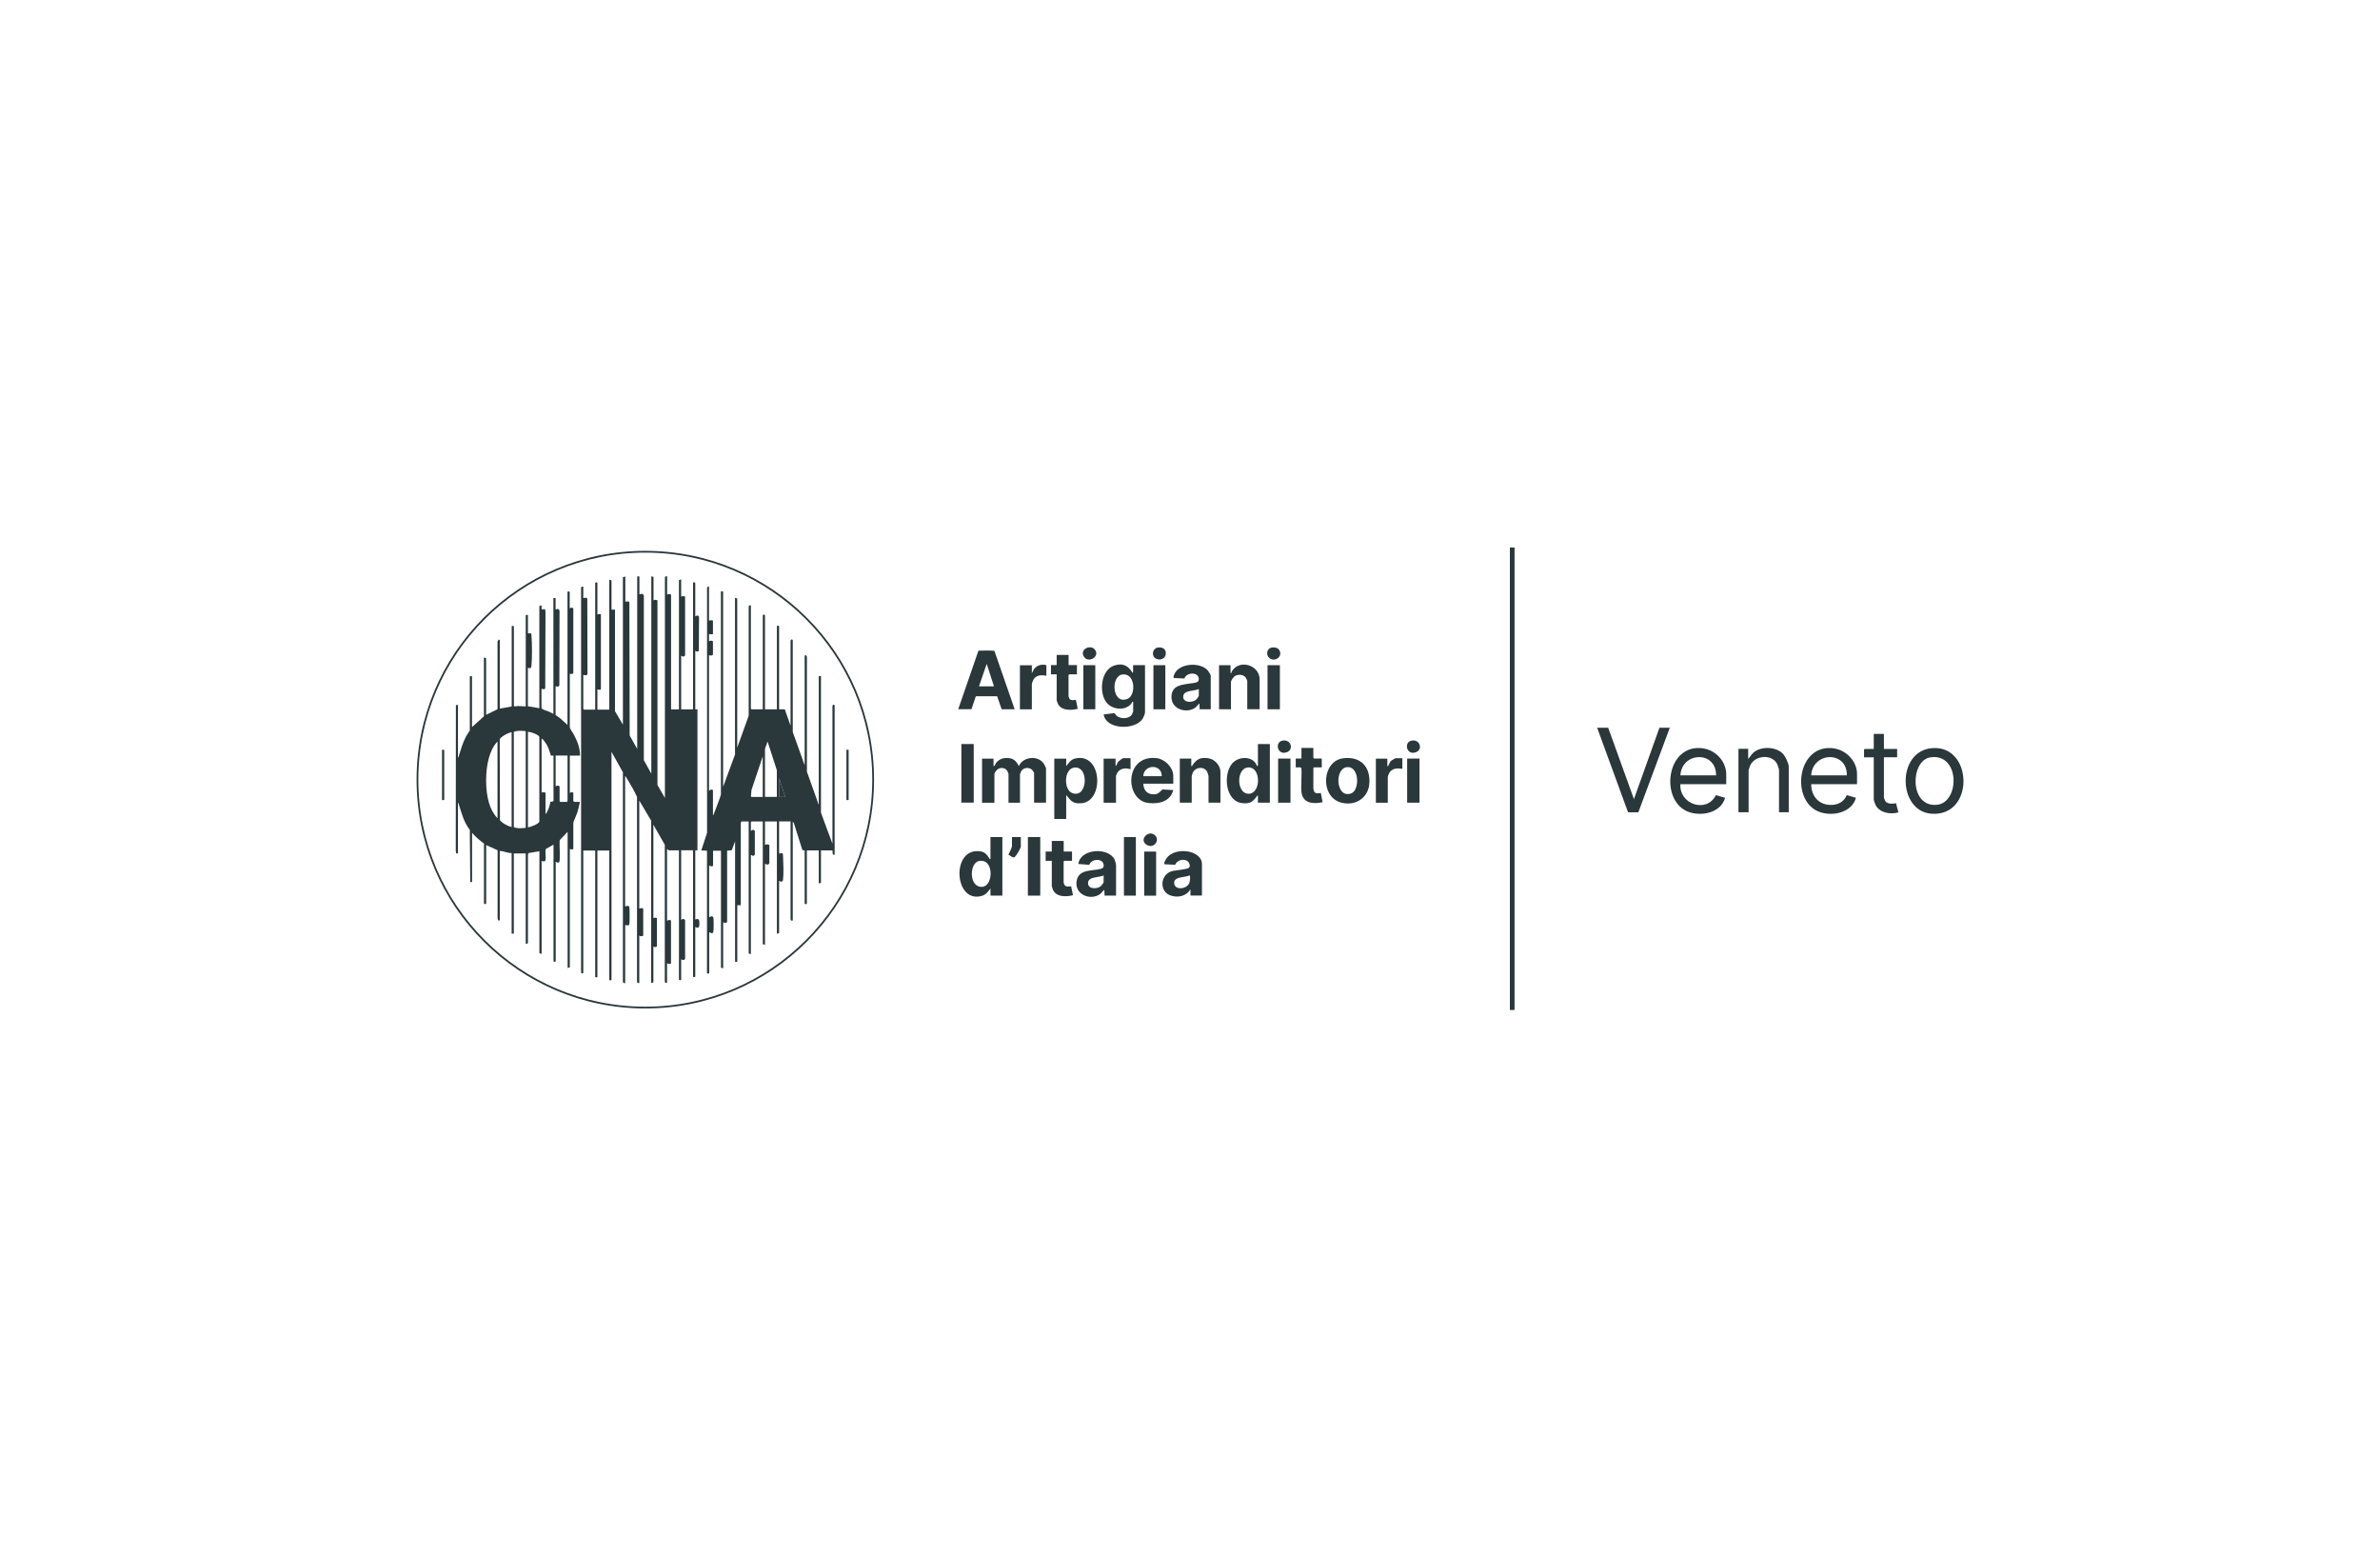 <?xml version="1.0" encoding="UTF-8"?>
<svg id="Livello_3" data-name="Livello 3" xmlns="http://www.w3.org/2000/svg" viewBox="0 0 379.59 248.3">
  <defs>
    <style>
      .cls-1 {
        fill: #2a373b;
        stroke-width: 0px;
      }
    </style>
  </defs>
  <g id="Livello_3-2" data-name="Livello 3">
    <g>
      <rect class="cls-1" x="240.82" y="87.3" width=".71" height="73.7"/>
      <rect class="cls-1" x="240.82" y="87.3" width=".71" height="73.7"/>
      <path class="cls-1" d="m271.82,119.35c-6.18-1.1-7.29,8.69-2.25,10.19,2.07.61,4.92-.03,5.57-2.34l-1.47-.42c-1.46,2.95-5.89,1.46-5.66-1.75h7.31v-1.58c0-1.97-1.59-3.75-3.5-4.09h0Zm-3.81,4.27c.22-3.78,5.72-3.96,5.69,0h-5.69Z"/>
      <path class="cls-1" d="m292.68,119.35c-6.14-1.09-7.27,8.62-2.3,10.17,2.07.65,4.98,0,5.63-2.32l-1.47-.42c-.4.96-1.22,1.48-2.26,1.55-2.06.14-3.41-1.29-3.41-3.3h7.31v-1.65c0-1.93-1.64-3.69-3.5-4.02h0Zm-3.81,4.27c.23-3.77,5.73-3.97,5.69,0h-5.69Z"/>
      <polygon class="cls-1" points="260.6 127.41 256.49 116.03 254.73 116.03 259.66 129.51 261.3 129.52 266.32 116.03 264.67 116.03 260.6 127.41"/>
      <path class="cls-1" d="m308.18,119.28c-5.71.44-5.53,9.97-.23,10.45,7.02.63,6.8-10.95.23-10.45Zm.81,9.03c-4.51.53-4.36-7.09-1.1-7.56,4.75-.69,4.68,7.14,1.1,7.56Z"/>
      <path class="cls-1" d="m279.63,120.03c-.35.31-.49.67-.81.98v-1.62h-1.55v10.12h1.62v-6.71c0-.08.23-.71.29-.83.79-1.59,3.51-1.77,4.29-.1.08.17.27.77.27.93v6.71h1.55v-7.27c0-.53-.56-1.69-.95-2.08-1.13-1.15-3.52-1.2-4.71-.14h0Z"/>
      <path class="cls-1" d="m300.72,127.76c-.04-.06-.25-.49-.25-.52v-6.5h2.11v-1.33h-2.11v-2.39h-1.62v2.39h-1.44l-.11.11v1.23h1.55v6.78c0,.08.24.72.29.83.65,1.25,2.39,1.54,3.64,1.17l-.38-1.46c-.52.1-1.33.16-1.69-.3h0Z"/>
    </g>
    <g>
      <path class="cls-1" d="m139.4,124.31c0,20.15-16.33,36.48-36.48,36.48s-36.48-16.33-36.48-36.48,16.33-36.48,36.48-36.48,36.48,16.33,36.48,36.48h0Zm-.28,0c0-19.99-16.21-36.2-36.2-36.2s-36.2,16.21-36.2,36.2,16.21,36.2,36.2,36.2,36.2-16.21,36.2-36.2h0Z"/>
      <path class="cls-1" d="m164.93,123.24v4.74h1.9v-5.44c0-.12-.22-.56-.3-.69-.86-1.48-3.36-1.26-4.03.3-.32-.63-.73-1.16-1.48-1.26-.88-.12-1.61.06-2.17.77-.12.16-.15.49-.39.49v-1.19h-1.83v7.03h1.97v-4.6c0-.18.37-.63.53-.74.5-.35,1.22-.25,1.54.29.03.05.18.43.18.45v4.6h1.83v-4.53s.14-.4.17-.46c.33-.62,1.23-.74,1.75-.27.07.07.33.47.33.52h0Z"/>
      <path class="cls-1" d="m180.38,112.28c.12-.13.13-.4.35-.39v1.58s-.18.42-.22.48c-.47.72-1.85.7-2.45.15-.14-.13-.18-.36-.39-.39l-1.65.21c.44,2.51,5.12,2.49,6.24.65.12-.19.36-.77.36-.97v-7.55h-1.9v1.19c-.17.04-.11-.03-.16-.09-.73-1.06-1.51-1.46-2.83-1.04-2.18.69-2.51,4.38-1.22,5.94.9,1.09,2.9,1.32,3.86.21h0Zm-1.42-4.73c2.11-.36,2.3,3.31.86,3.88-2.43.97-2.72-3.56-.86-3.88Z"/>
      <path class="cls-1" d="m155.65,111.01h3.38l.73,2.08h2.07l-3.23-9.31c-.1-.07-2.11-.07-2.36-.04-.08,0-.16,0-.21.07l-3.2,9.27h2.11l.7-2.08h0Zm1.72-5.16l1.16,3.58h-2.39l1.23-3.58Z"/>
      <path class="cls-1" d="m170.05,122.15v-1.19h-1.9v9.62h1.9v-3.72c.16-.04.12.03.16.09.7.9,1.07,1.23,2.33,1.11,3.61-.36,3.25-8.16-1.08-7.12-.7.17-1,.72-1.42,1.22h0Zm.94,4.29c-1.37-.54-1.32-3.88.37-4.06,2.4-.26,2.11,5.04-.37,4.06Z"/>
      <path class="cls-1" d="m157.97,136.97c-.17.04-.11-.03-.16-.09-.47-.68-.73-1.08-1.64-1.16-4.53-.44-3.97,8.44.45,7.11.68-.21.92-.64,1.35-1.15v1.12h1.9v-9.34h-1.9v3.51h0Zm-1.24,4.42c-2.21.27-2.21-3.84-.54-4.12,2.35-.4,2.27,3.91.54,4.12Z"/>
      <path class="cls-1" d="m200.62,122.04s-.11.13-.14.11c-.54-1.65-2.89-1.63-3.93-.45-1.52,1.72-1.15,6.13,1.65,6.36,1.24.1,1.58-.22,2.27-1.11.04-.06,0-.13.16-.09v1.12h1.9v-9.34h-1.9v3.41h0Zm-1.51,4.52c-1.89-.02-1.98-3.98-.12-4.19,2.17-.24,2.2,4.21.12,4.19Z"/>
      <path class="cls-1" d="m171.98,137.75l1.75.14c.33-1.01,2.28-1.11,2.3.1,0,.42-.26.49-.62.58-1.21.28-3.2.05-3.64,1.63-.63,2.31,2.04,3.51,3.69,2.35.17-.12.57-.66.67-.66l.04.91h1.83v-4.81c0-.2-.13-.7-.22-.9-.91-2.05-5.48-1.83-5.79.66h0Zm4.04,2.91c0,.07-.31.51-.4.59-.59.55-2.09.56-2.09-.44,0-1.11,1.82-.87,2.49-1.23v1.09Z"/>
      <path class="cls-1" d="m185.78,137.34c-.05.13-.19.41-.01.46l1.66.08c.28-.7,1.2-.99,1.85-.65.36.19.59.68.41,1.07-.16.33-2.31.45-2.83.61-1.88.61-1.94,3.23-.22,3.85,1.2.43,2.53.15,3.23-.95v.98h1.83v-5.02c0-2.4-4.96-2.93-5.91-.43h0Zm3.89,3.47c-.47,1.08-2.52,1.14-2.4-.15.09-.93,1.82-.74,2.43-1.09.23.02.07,1.03-.02,1.24h0Z"/>
      <path class="cls-1" d="m187.12,125.97l-1.72-.1c-.39.35-.59.71-1.19.77-1.13.12-1.84-.57-1.86-1.69h4.78v-1.23c0-1.35-1.33-2.68-2.64-2.84-5.19-.61-5.17,6.77-1.26,7.16,1.69.17,3.41-.26,3.9-2.07h0Zm-1.83-2.21h-2.95c.1-1.93,2.98-2,2.95,0Z"/>
      <path class="cls-1" d="m190.1,108.93c-1.46.24-3.31.23-3.26,2.29.05,1.91,2.44,2.57,3.79,1.62.17-.12.57-.66.67-.66l.04.91h1.76v-5.37c0-.13-.34-.68-.46-.81-1.11-1.3-4.11-1.21-5.13.22-.11.16-.58.94-.21.98l1.6.07c.35-1.04,2.35-1.11,2.3.17-.02.52-.7.52-1.1.59h0Zm1.1,2.01c0,.07-.31.51-.4.59-.59.55-2.09.56-2.09-.44,0-1.11,1.82-.87,2.49-1.23v1.09Z"/>
      <path class="cls-1" d="m214.23,120.9c-3.35.42-3.73,5.91-.56,6.99,2.23.76,4.52-.49,4.72-2.9.23-2.73-1.39-4.44-4.16-4.09Zm1.25,5.61c-2.44.85-2.69-4.04-.62-4.2,1.96-.15,2.04,3.71.62,4.2Z"/>
      <path class="cls-1" d="m196.33,108.76c0-.33.47-.92.77-1.05.5-.22,1.24-.14,1.58.32.05.07.25.48.25.52v4.53h1.97v-4.74c0-2.31-3.19-3.26-4.39-1.37-.1.15-.06.39-.25.35v-1.26h-1.83v7.03h1.9v-4.32h0Z"/>
      <path class="cls-1" d="m192.76,120.9c-1.33-.18-1.89.12-2.6,1.15-.04.06.01.13-.16.09v-1.19h-1.83v7.03h1.9v-4.25s.1-.37.13-.44c.36-.99,1.85-1.19,2.35-.21.04.09.2.58.2.65v4.25h1.9v-4.95c0-.95-.94-2-1.88-2.12h0Z"/>
      <path class="cls-1" d="m169.76,141.1s-.12-.35-.12-.37v-3.37l.11-.11h1.23v-1.48h-1.33v-1.69h-1.9v1.69h-.98v1.48h.98v4.04s.1.37.13.44c.47,1.32,2.11,1.3,3.25,1l-.29-1.4c-.09-.08-.81.22-1.06-.24h0Z"/>
      <path class="cls-1" d="m168.51,111.57s.1.37.13.44c.47,1.32,2.11,1.3,3.25,1l-.29-1.4c-.09-.08-.81.22-1.06-.24-.02-.03-.12-.35-.12-.37v-3.37l.11-.11h1.23v-1.48h-1.33v-1.62h-1.9v1.62h-.91v1.48h.91v4.04h0Z"/>
      <path class="cls-1" d="m209.59,126.2s-.12-.42-.12-.44v-3.3l.11-.11h1.23v-1.41h-1.23l-.11-.11v-1.58h-1.9v1.69h-.91v1.41c.2.04.83-.1.9.12.1,1.22-.1,2.57.01,3.78.17,1.84,1.89,1.99,3.37,1.65l-.28-1.48c-.33.11-.9.14-1.07-.23h0Z"/>
      <rect class="cls-1" x="153.33" y="118.63" width="1.97" height="9.34"/>
      <rect class="cls-1" x="163.94" y="133.46" width="1.97" height="9.34"/>
      <rect class="cls-1" x="179.26" y="133.46" width="1.9" height="9.34"/>
      <path class="cls-1" d="m180.31,122.64v-1.76h-1.09c-.23,0-.77.44-.91.64-.14.2-.18.49-.39.63v-1.19h-1.9v7.03h1.97v-4.32s.2-.45.25-.52c.46-.67,1.34-.75,2.07-.5h0Z"/>
      <path class="cls-1" d="m164.57,109.12c0-.18.17-.62.27-.79.44-.73,1.29-.74,2.05-.58v-1.69c-.7-.21-1.47-.01-1.93.57l-.39.7v-1.26h-1.9v7.03h1.9v-3.97Z"/>
      <path class="cls-1" d="m221.9,121.27c-.24.21-.31.55-.47.79-.04.07,0,.12-.16.09v-1.19h-1.83v7.03h1.9v-4.11c0-.2.25-.71.39-.87.51-.56,1.24-.53,1.93-.43v-1.69h-1.09s-.6.32-.67.38h0Z"/>
      <rect class="cls-1" x="203.85" y="120.95" width="1.97" height="7.03"/>
      <rect class="cls-1" x="202.16" y="106.06" width="1.97" height="7.03"/>
      <rect class="cls-1" x="224.43" y="120.95" width="1.97" height="7.03"/>
      <rect class="cls-1" x="183.96" y="106.06" width="1.9" height="7.03"/>
      <rect class="cls-1" x="172.79" y="106.06" width="1.9" height="7.03"/>
      <rect class="cls-1" x="182.49" y="135.78" width="1.9" height="7.03"/>
      <path class="cls-1" d="m161.41,134.83c0,.37-.58,1.38-.57,1.47.35.09.7.61,1.02.32.25-.22.95-1.36.95-1.65v-1.51h-1.41v1.37Z"/>
      <path class="cls-1" d="m225.89,119.91c1.1-.46.54-2.1-.77-1.82-1.3.27-.76,2.47.77,1.82Z"/>
      <path class="cls-1" d="m204.53,118.09c-1.31.27-.74,2.47.77,1.82,1.09-.47.55-2.1-.77-1.82Z"/>
      <path class="cls-1" d="m182.85,134.68c1.07.72,2.23-.62,1.38-1.48-.97-.98-2.65.63-1.38,1.48Z"/>
      <path class="cls-1" d="m174.53,103.48c-.71-.71-2.31.06-1.69,1.16.71,1.28,2.8-.05,1.69-1.16Z"/>
      <path class="cls-1" d="m202.44,104.9c.78.68,2.05-.06,1.69-1.06-.2-.56-.82-.69-1.36-.58-.72.15-.9,1.15-.33,1.64h0Z"/>
      <path class="cls-1" d="m185.94,104.27c.06-.83-.6-1.16-1.36-1.01-.35.07-.65.44-.69.79-.14,1.38,1.95,1.47,2.04.21h0Z"/>
      <path class="cls-1" d="m99.73,91.87v4.07l.51-.06.14.15.05,21.24,1.2,2.14v-27.43c0-.13.35-.13.35,0v2.78c.39-.13.73-.11.71.38v26.07s1.19,2.14,1.19,2.14v-31.47l.35.11v3.76c.12-.18.63-.13.63.04v29.37l1.19,2.07v-35.16c0-.17.2-.21.35-.18v2.95c.13-.17.63-.17.63.04v18.23h1.26v-20.62l.35-.11v2.74c.11-.05.63-.14.63.04v9.34l-.14.14c-.21.1-.32.01-.49-.1v8.57h1.9v-20.2l.17-.11s.18.15.18.18v5.3c.17-.1.32-.19.51-.08l.09.14-.03,5.44c-.18.19-.38.1-.57-.02v9.34h.35v22.48h-.35v11.03c.39-.15.59-.12.64.31.05.53.07,1.3-.64.88v7.9c0,.13-.35.13-.35,0v-20.13h-1.9v11.1c.17-.12.28-.21.49-.1l.14.14v6.18l-.14.14c-.21.1-.32.01-.49-.1v3.27l-.11.1-.24-.07v-20.65h-1.65s-.16-.21-.25-.21v11.45c.22-.15.38-.17.63-.07v6.88c-.25.1-.41.08-.63-.07v3.16l-.29-.03-.07-.21v-21.79s-1.82-3.19-1.82-3.19v14.89c.09-.09.56-.11.56.04v4.43c0,.15-.45.21-.56.04v5.73l-.35.11v-25.89l-1.9-3.2v17.21c.11-.05.63-.14.63.04v4.22c0,.21-.5.2-.63.04v7.59l-.29-.03-.07-.21v-29.44c-.44-.98-1-1.94-1.56-2.86-.09-.16-.19-.37-.34-.47v20.8c.22-.08.52-.23.67.07.06.13.07,2.46.02,2.69-.02.09-.07.22-.17.25l-.51-.06v9.27l-.29-.03-.07-.21v-33.38s-1.82-3.27-1.82-3.27v36.39l-.24.07-.11-.1v-20.62h-1.9v20.13c0,.13-.35.13-.35,0v-20.13h-1.9v19.5c0,.07-.22.14-.28.11-.02-.01-.08-.31-.07-.38v-61.06c-.01-.25.14-.26.35-.24v1.83c.23-.02.45-.15.64.05l.03,12.04c-.11.33-.41.2-.67.14v5.44l.11.11h1.79v-20.23l.24-.07.11.1v5.02c.12-.05.56-.13.56.04v11.87c0,.17-.45.08-.56.04v3.23h1.9v-20.72l.35.11v4.67h.56v16.19l1.26,2.14v-23.5l.35-.11h0Z"/>
      <path class="cls-1" d="m113.08,93.48v5.48c.11-.05.63-.14.63.04v2.04c0,.18-.53.08-.63.04v1.19c.13-.17.63-.17.63.04v2.04c0,.2-.49.2-.63.11v21.64c.23-.21.33-.26.63-.14v4c.12-.02.12-.14.16-.23.14-.34,1.11-2.88,1.11-3.04v-32.32c0-.13.35-.13.35,0v31.09l1.9-5.16v-24.98l.35.11v23.78l1.83-5.09v-17.22c.02-.29.02-.44.35-.38v16.47l.11.11h1.79v-15c0-.13.35-.13.35,0v15h1.9v-13.24c0-.13.35-.13.35,0v13.24h.91s.92,2.6.92,2.6v-13.59s.14-.13.18-.18l.17.11v14.68l1.9,5.3v-17.49l.24-.06.12.24v18.34s1.89,5.3,1.89,5.3v-20.48c0-.13.35-.13.35,0v21.71l1.83,4.95v-22.02s.14-.13.18-.18l.17.11v23.85l-.29-.04-.06-.66h-1.83v5.16l-.35.11v-5.27h-1.9v8.47c0,.13-.35.13-.35,0v-8.47l-.36-.04-1.38-4.37-.16-.15v15.74h-.27c-.01-.06-.08-.15-.08-.18v-15.63h-1.83v5.13l.55-.06c.08.14.07.29.08.44.05.94.12,2.91,0,3.79-.06.39-.34.37-.63.18v8.33l-.35.11v-17.91h-1.9v3.79c.13-.21.7-.16.7.04v2.81s-.08.16-.12.18c-.26.17-.36-.02-.58-.07v12.93l-.35-.11v-19.57h-1.79l-.11.11v1.37c.16.01.2-.16.38-.14.08,0,.25.14.25.18v3.79s-.17.17-.25.18c-.18.02-.22-.16-.38-.14v15.81l-.35-.11v-21.04h-1.19c.04.09-.07.21-.07.25v13.1h-.56v8.96c0,.13-.35.13-.35,0v-19.14l-.53,1.41-.74.07v11.35c0,.21-.5.2-.63.04v7.38l-.35-.11v-18.65h-1.26v2.35c0,.21-.53.16-.63-.04v8.29c.19-.08.53-.27.66.02.09.2.08,2.17,0,2.36-.15.33-.42.09-.65.02v6.5c0,.12-.35.18-.35-.07v-19.43l-.91-.04.92-2.81v-39c-.02-.25.14-.26.35-.24h0Zm10.82,33.58v-4.25l-1.44-4.46-.1-.07c.02.32-.35.9-.35,1.16v7.62h1.9Zm-2.25,0v-6.46l-1.79,5.34-.09,1.01.09.12h1.79Zm3.58,0l-.98-3.02v3.02h.98Z"/>
      <path class="cls-1" d="m90.88,97c.11-.17.56-.12.56.04v10.26c0,.18-.43.2-.56.11v8.54c.04.31.43.77.6,1.09.56,1.07,1.06,2.2,1.02,3.44h-1.62v5.97c.2-.18.32-.15.56-.07v1.37c.28.24.72.01,1.05.14-.13.55-.24,1.1-.4,1.63-.1.32-.65,1.52-.65,1.67v4.14c0,.17-.45.08-.56.04v18.86l-.35.11v-21.71l-1.25,1.31c-.11.52.13,3.28-.1,3.52-.2.2-.35-.02-.55-.05v15.84c0,.13-.35.13-.35,0v-18.58l-1.23.7c-.15.25.06,1.4-.05,1.78-.09.29-.42.18-.62.12v14.82l-.35-.11v-16.26l-1.71.29-.12.17v14.05c.02.25-.14.26-.35.24v-14.4h-1.9v12.79h-.35v-12.86c-.54.07-1.29-.31-1.75-.32-.09,0-.09.01-.14.08v10.99h-.27s-.08-.38-.08-.38v-10.81s-1.82-.82-1.82-.82v9.31c0,.13-.35.13-.35,0v-9.55c-.69-.52-1.34-1.06-1.9-1.72v7.87l-.29-.03-.07-8.29c-.97-1.28-1.3-2.65-1.77-4.13-.02-.07-.02-.21-.12-.2v8.08h-.27s-.08-.38-.08-.38l.02-23.17.16-.19.17.11v8.33c.1.02.1-.12.12-.2.39-1.21.59-2.06,1.2-3.22.08-.16.57-.85.57-.9v-8.57c0-.13.35-.13.35,0v8.04l1.9-1.72v-9.38l.35.11v9.03l1.82-.89v-10.81s.19-.31.19-.31l.17.11v10.92l1.9-.35v-12.75c0-.13.35-.13.35,0v12.65c0,.18.52.03.66.03.42,0,.82.06,1.23.07v-14.51c0-.13.35-.13.35,0v2.85h.48c.05.1.07.21.08.32.11,1.17.12,3.69,0,4.85-.04.39-.2.47-.57.31v6.14s1.83.32,1.83.32v-16.19c0-.17.2-.21.35-.18v.63l.55-.06.08.37-.04,12.26c-.14.28-.57.04-.6.07v3.05c.05.28.88.46,1.17.59.25.11.48.25.73.36v-18.47h.35v1.83c.34-.16.62-.09.63.31l-.03,11.77c-.11.32-.35.2-.6.14v4.6l.74.53,1.16,1.05v-21.18c0-.13.35-.13.35,0v2.63h0Zm-7.03,19.6c0-.1-1.73-.14-1.9.11v15.17c.57.26,1.27.18,1.9.11v-15.39h0Zm.35,15.32c.41-.06,1.75-.53,1.82-.95v-13.42c0-.26-.39-.41-.6-.51-.36-.18-.81-.33-1.22-.36v15.25h0Zm-2.6-15.17c-.44.02-1.82.75-1.9,1.16l.04,12.89c.49.52,1.17.88,1.86,1.06v-15.1h0Zm4.78,1.05v8.57c.14-.09.63-.09.63.11v3.34c.43-.52.64-1.31.78-1.96l.49-.11v-7.27h-.41c-.19-.54-.34-1.12-.6-1.62-.05-.1-.74-1.22-.88-1.05h0Zm-7.03,12.65v-12.22c-.68.68-1.11,1.68-1.37,2.6-.59,2.09-.61,5.14.02,7.22.27.89.7,1.74,1.35,2.41h0Zm11.17-9.98h-1.9v4.92c.13-.17.63-.17.63.04v2.32l.11.11h1.05l.11-.11v-7.27h0Z"/>
      <rect class="cls-1" x="135" y="119.55" width=".35" height="8.01"/>
      <rect class="cls-1" x="70.5" y="119.55" width=".35" height="8.01"/>
      <polygon class="cls-1" points="125.23 127.07 124.25 127.07 124.25 124.04 125.23 127.07"/>
    </g>
  </g>
</svg>